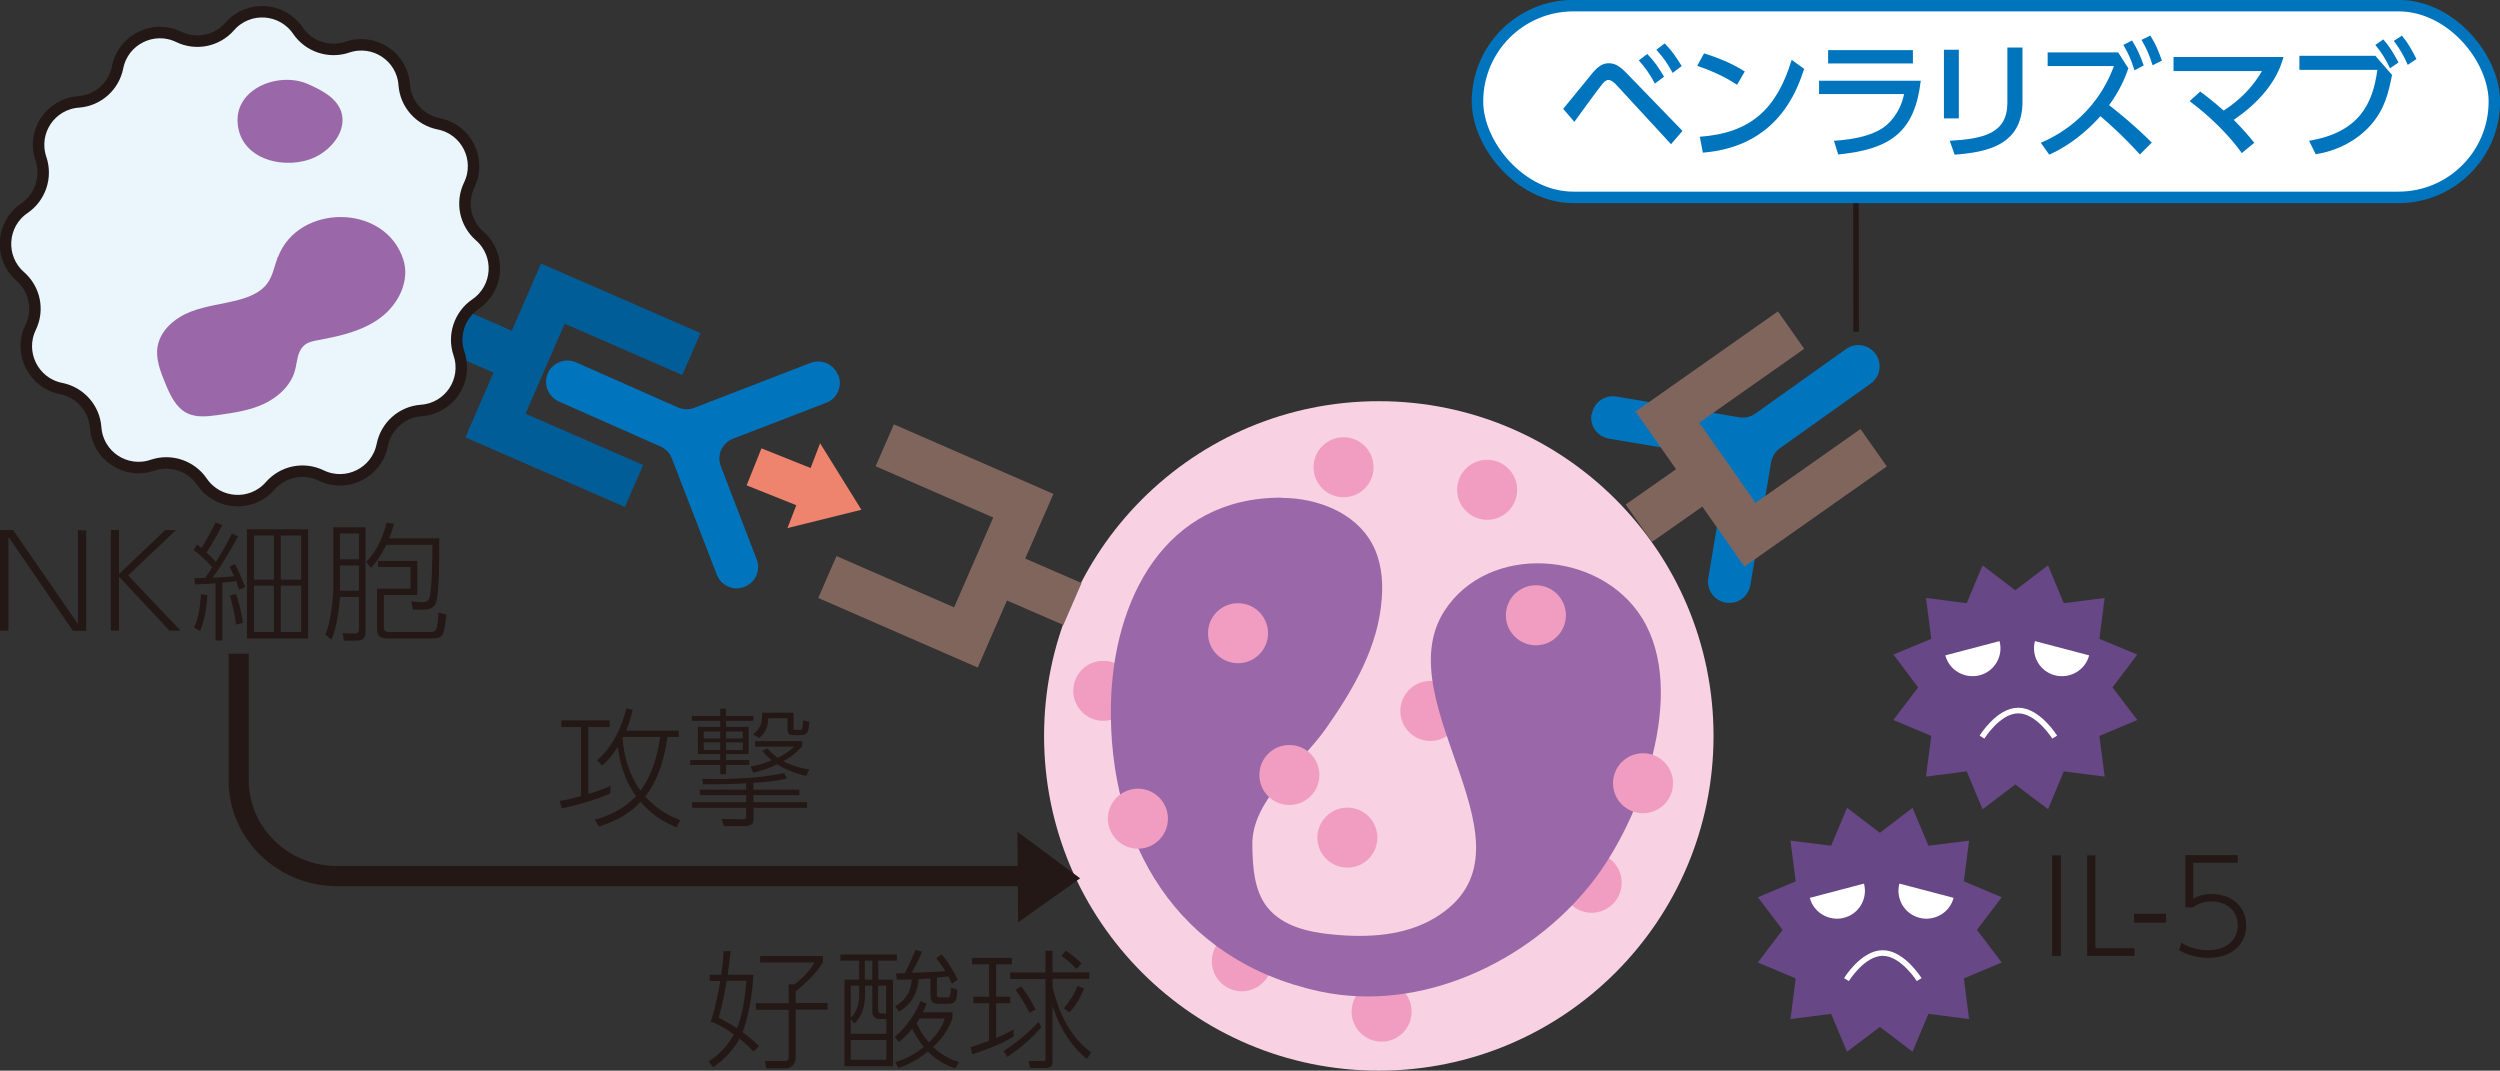 <?xml version="1.0" encoding="UTF-8"?><svg id="_レイヤー_2" xmlns="http://www.w3.org/2000/svg" viewBox="0 0 124.13 53.16"><rect x="0" y="0" width="124.13" height="53.16" fill="#333333" stroke="none"/><defs><style>.cls-1,.cls-2{fill:#fff;}.cls-3,.cls-4,.cls-2,.cls-5,.cls-6,.cls-7,.cls-8,.cls-9{stroke-miterlimit:10;}.cls-3,.cls-4,.cls-5,.cls-6,.cls-7,.cls-9{fill:none;}.cls-3,.cls-4,.cls-8{stroke:#231815;}.cls-4,.cls-6{stroke-width:.28px;}.cls-2{stroke:#0075bd;}.cls-2,.cls-8{stroke-width:.57px;}.cls-5{stroke:#ee846d;stroke-width:1.98px;}.cls-10{fill:#f8d2e2;}.cls-11{fill:#f09dc1;}.cls-6{stroke:#fff;}.cls-7{stroke:#005d97;}.cls-7,.cls-9{stroke-width:2.27px;}.cls-8{fill:#eaf5fc;}.cls-12{fill:#9a68a8;}.cls-13{fill:#0075bd;}.cls-14{fill:#674785;}.cls-9{stroke:#80655d;}.cls-15{fill:#231815;}.cls-16{fill:#ee846d;}</style></defs><g id="_レイヤー_1-2"><g><path class="cls-13" d="M79.02,20.56h0c-.1,.58,.29,1.12,.87,1.22l4.88,.82c.58,.1,.96,.64,.87,1.22l-.82,4.88c-.1,.58,.29,1.12,.87,1.22h0c.58,.1,1.12-.29,1.22-.87l1.03-6.1c.05-.28,.2-.52,.43-.69l4.51-3.21c.48-.34,.59-1,.25-1.47h0c-.34-.48-1-.59-1.47-.25l-4.51,3.21c-.23,.16-.51,.23-.79,.18l-6.1-1.03c-.58-.1-1.12,.29-1.22,.87Z"/><line class="cls-4" x1="92.15" y1="8.92" x2="92.16" y2="16.47"/><rect class="cls-2" x="73.36" y=".28" width="50.49" height="9.52" rx="4.76" ry="4.76"/><g><path class="cls-13" d="M77.61,5.41c.24-.28,1.27-1.56,1.49-1.82,.24-.28,.47-.45,.77-.45s.54,.12,.92,.52l2.75,2.84-.57,.66-2.72-2.95c-.11-.12-.25-.24-.39-.24-.12,0-.22,.1-.3,.2-.24,.29-1.19,1.61-1.39,1.88l-.55-.64Zm4.18-2.73c.36,.37,.59,.71,.83,1.13l-.45,.34c-.26-.48-.47-.78-.8-1.15l.42-.32Zm.87-.52c.33,.33,.57,.68,.84,1.12l-.45,.34c-.27-.49-.45-.75-.81-1.15l.42-.32Z"/><path class="cls-13" d="M86.25,4.21c-.41-.27-1.03-.62-1.98-.94l.34-.62c1.07,.33,1.71,.7,2.02,.9l-.38,.66Zm-1.84,2.58c2.53-.19,3.81-1.38,4.55-3.82l.62,.45c-.34,1.03-1.29,3.86-5.03,4.16l-.15-.78Z"/><path class="cls-13" d="M95.37,4c-.29,2.51-1.45,3.41-4.1,3.67l-.21-.68c1.11-.07,1.87-.29,2.37-.6,.35-.22,.92-.77,1.11-1.72h-4.22v-.66h5.06Zm-.39-1.51v.66h-4.21v-.66h4.21Z"/><path class="cls-13" d="M97.26,5.88h-.74V2.47h.74v3.42Zm3.16-.83c0,2.16-1.77,2.51-3.37,2.63l-.24-.69c1.68-.1,2.86-.36,2.86-1.89V2.36h.75v2.69Z"/><path class="cls-13" d="M105.68,3.38c-.17,.52-.48,1.2-.96,1.84,.51,.4,1.27,1.01,2.12,1.86l-.59,.59c-.87-.96-1.65-1.64-1.96-1.9-.33,.36-1.18,1.29-2.54,1.91l-.42-.59c.63-.27,2.68-1.23,3.63-3.81h-3.29v-.68h3.5l.5,.78Zm.18-1.37c.25,.4,.4,.73,.58,1.24l-.46,.24c-.17-.54-.28-.79-.55-1.26l.43-.22Zm.91-.24c.27,.42,.41,.77,.57,1.24l-.46,.23c-.16-.5-.27-.78-.55-1.26l.43-.21Z"/><path class="cls-13" d="M109.25,4.55c.22,.16,.57,.42,1.16,.94,.78-.5,1.44-1.16,1.9-1.96h-4.39v-.7h5.46c-.12,.44-.52,1.8-2.47,3.12,.49,.49,.86,.94,1.02,1.14l-.62,.51c-.93-1.29-2.08-2.19-2.59-2.58l.53-.48Z"/><path class="cls-13" d="M117.95,2.78l.82,.94c-.18,.89-.35,1.67-1.04,2.47-.46,.53-1.35,1.24-2.75,1.47l-.33-.67c2.49-.42,3.16-1.83,3.39-3.52h-3.87v-.7h3.78Zm.39-.82c.31,.36,.5,.67,.75,1.14l-.42,.29c-.24-.49-.4-.75-.73-1.16l.39-.27Zm.92-.19c.29,.35,.47,.66,.72,1.16l-.43,.29c-.23-.51-.37-.75-.69-1.19l.4-.26Z"/></g><circle class="cls-10" cx="68.46" cy="36.54" r="16.62"/><circle class="cls-11" cx="73.84" cy="24.32" r="1.49"/><circle class="cls-11" cx="66.71" cy="23.2" r="1.49"/><circle class="cls-11" cx="79.03" cy="43.83" r="1.49"/><circle class="cls-11" cx="71.02" cy="35.3" r="1.49"/><circle class="cls-11" cx="54.78" cy="34.3" r="1.49"/><circle class="cls-11" cx="66.9" cy="41.59" r="1.49"/><circle class="cls-11" cx="61.66" cy="47.73" r="1.49"/><circle class="cls-11" cx="68.6" cy="50.23" r="1.49"/><g><path class="cls-15" d="M37.41,48.39c-.09,1.66-.46,2.66-.54,2.86,.43,.31,.62,.5,.82,.68l-.27,.29c-.17-.18-.34-.36-.7-.65-.43,.8-1.05,1.23-1.31,1.42l-.22-.29c.36-.24,.87-.64,1.25-1.34-.62-.45-.95-.56-1.15-.63,.11-.34,.27-.82,.47-2.02h-.52v-.31h.57c.09-.62,.11-.95,.11-1.17h.36c-.03,.24-.04,.38-.15,1.17h1.28Zm-1.33,.31c-.04,.26-.2,1.2-.4,1.83,.22,.12,.45,.23,.91,.52,.14-.32,.38-1.08,.47-2.35h-.98Zm4.78-.92c-.36,.62-1.04,1.19-1.35,1.44v.58h1.58v.33h-1.58v2.37c0,.38-.27,.55-.5,.55h-.96l-.08-.37h.98c.17,.01,.21-.07,.21-.22v-2.32h-1.63v-.33h1.63v-.94h.29c.37-.25,.77-.69,.99-1.08h-2.7v-.32h3.12v.32Z"/><path class="cls-15" d="M44.53,47.39v.31h-.92v.94h.73v4.3h-2.41v-4.3h.73v-.94h-.93v-.31h2.79Zm-1.21,1.55h-.37v.48c0,.47-.13,1.05-.53,1.4l-.18-.22v.73h1.77v-.73h-.32c-.2,0-.38-.11-.38-.36v-1.3Zm-.66,0h-.42v1.61c.31-.32,.42-.73,.42-1.14v-.47Zm1.35,2.7h-1.77v.98h1.77v-.98Zm-.7-3.94h-.37v.94h.37v-.94Zm.7,1.24h-.41v1.21c0,.07,0,.17,.18,.17h.22v-1.38Zm2.5,.43c0,.12,.06,.15,.17,.15h.38c.09,0,.13,0,.16-.49l.32,.12c-.04,.51-.06,.69-.46,.69h-.52c-.13,0-.36-.06-.36-.36v-.9c-.07,0-.48,.03-.59,.04-.01,.5-.28,1.24-.98,1.61l-.19-.27c.79-.42,.82-1.17,.83-1.33-.22,.01-.47,.01-.74,.01l-.04-.31c.13,0,.27,0,.43-.01,.22-.38,.44-.91,.53-1.15l.33,.08c-.13,.34-.25,.57-.51,1.05,.43-.01,1.24-.04,1.67-.08-.1-.17-.26-.4-.45-.64l.26-.2c.36,.41,.7,1.04,.8,1.25l-.29,.22c-.07-.17-.1-.24-.17-.37-.17,.02-.36,.04-.57,.06v.82Zm.78,.89v.31c-.25,.69-.61,1.07-.96,1.42,.27,.24,.61,.53,1.29,.75l-.19,.31c-.77-.27-1.12-.61-1.36-.84-.31,.25-.68,.54-1.45,.82l-.17-.29c.69-.22,1.07-.48,1.42-.76-.2-.24-.34-.43-.58-.9-.18,.22-.33,.39-.66,.66l-.2-.26c.61-.51,1.07-1.24,1.27-1.77l.31,.12c-.08,.21-.11,.28-.19,.43h1.46Zm-1.63,.31c-.04,.08-.07,.11-.15,.23,.19,.42,.34,.64,.61,.96,.24-.24,.64-.64,.78-1.19h-1.25Z"/><path class="cls-15" d="M50.34,51.46c-.7,.44-1.75,.79-2.07,.89l-.07-.36c.17-.05,.34-.1,.91-.31v-1.87h-.78v-.32h.78v-1.61h-.85v-.32h1.98v.32h-.78v1.61h.7v.32h-.7v1.73c.53-.23,.74-.35,.87-.43v.36Zm-.52,.73c.81-.52,1.31-.99,1.75-1.45l.13,.27c-.59,.69-1.22,1.15-1.68,1.47l-.2-.3Zm2.44-4.99v1.08h1.83v.32h-1.83v.4c.5,2.15,1.54,2.97,1.91,3.25l-.2,.33c-.64-.49-1.29-1.35-1.71-2.63v2.7c0,.26-.04,.38-.4,.38h-.71l-.08-.35h.71c.13,.01,.13-.02,.13-.15v-3.92h-1.75v-.32h1.75v-1.08h.34Zm-1.14,3.09c-.24-.47-.46-.82-.7-1.15l.29-.16c.32,.42,.5,.73,.71,1.15l-.29,.15Zm2.33-2.19c-.3-.3-.49-.46-.75-.64l.23-.26c.42,.29,.59,.46,.77,.64l-.24,.26Zm-.63,1.96c.33-.4,.53-.72,.69-1.11l.32,.13c-.19,.45-.39,.81-.73,1.19l-.28-.21Z"/></g><path class="cls-12" d="M63.66,24.72c1.75,.01,3.62,.73,4.46,2.26,.45,.82,.56,1.78,.49,2.71-.16,2.42-1.42,4.55-2.78,6.49-1.27,1.8-3.69,3.54-3.65,5.79,.02,1.07,.08,2.23,.74,3.07,.75,.95,2.05,1.25,3.26,1.36,1.73,.17,3.58,.07,5.07-.83,5.63-3.4-2.5-10.63,.47-15.24,2.18-3.38,7.73-3.02,9.82,.37,2.28,3.69-.08,10.06-2.5,13.13-3.1,3.94-8.49,6.47-13.49,5.4-7.14-1.53-10.52-7.42-10.39-14.24,.1-5.2,2.67-10.32,8.5-10.28Z"/><g><polygon class="cls-14" points="93.34 41.35 94.96 40.11 95.75 41.99 97.77 41.74 97.51 43.76 99.39 44.55 98.16 46.17 99.39 47.79 97.51 48.58 97.77 50.6 95.75 50.34 94.96 52.22 93.34 50.99 91.71 52.22 90.92 50.34 88.9 50.6 89.16 48.58 87.28 47.79 88.51 46.17 87.28 44.55 89.16 43.76 88.9 41.74 90.92 41.99 91.71 40.11 93.34 41.35"/><path class="cls-1" d="M92.55,43.87c.2,.75-.25,1.51-.99,1.7s-1.51-.25-1.7-.99l2.7-.71Z"/><path class="cls-1" d="M94.31,43.87c-.2,.75,.25,1.51,.99,1.7s1.51-.25,1.7-.99l-2.7-.71Z"/><path class="cls-6" d="M91.68,48.64s.81-1.32,1.8-1.32,1.81,1.32,1.81,1.32"/></g><g><polygon class="cls-14" points="100.06 29.31 101.69 28.07 102.47 29.95 104.5 29.69 104.24 31.72 106.12 32.5 104.89 34.13 106.12 35.75 104.24 36.54 104.5 38.56 102.47 38.3 101.69 40.18 100.06 38.95 98.44 40.18 97.65 38.3 95.63 38.56 95.89 36.54 94.01 35.75 95.24 34.13 94.01 32.5 95.89 31.72 95.63 29.69 97.65 29.95 98.44 28.07 100.06 29.31"/><path class="cls-1" d="M99.28,31.83c.2,.75-.25,1.51-.99,1.7s-1.51-.25-1.7-.99l2.7-.71Z"/><path class="cls-1" d="M101.04,31.83c-.2,.75,.25,1.51,.99,1.7s1.51-.25,1.7-.99l-2.7-.71Z"/><path class="cls-6" d="M98.41,36.6s.81-1.32,1.8-1.32,1.81,1.32,1.81,1.32"/></g><circle class="cls-11" cx="61.47" cy="31.44" r="1.49"/><circle class="cls-11" cx="64.02" cy="38.48" r="1.49"/><circle class="cls-11" cx="56.5" cy="40.65" r="1.49"/><circle class="cls-11" cx="81.58" cy="38.89" r="1.49"/><circle class="cls-11" cx="76.26" cy="30.55" r="1.49"/><polyline class="cls-9" points="93.03 22.23 86.89 26.55 82.79 20.71 88.93 16.39"/><line class="cls-9" x1="84.15" y1="24.03" x2="81.37" y2="25.98"/><path class="cls-13" d="M41.63,18.63h0c.21,.55-.06,1.16-.61,1.37l-4.62,1.78c-.55,.21-.82,.82-.61,1.37l1.78,4.62c.21,.55-.06,1.16-.61,1.37h0c-.55,.21-1.16-.06-1.37-.61l-2.23-5.77c-.1-.26-.3-.47-.56-.59l-5.06-2.24c-.53-.24-.77-.86-.54-1.4h0c.24-.53,.86-.77,1.4-.54l5.06,2.24c.26,.11,.55,.12,.81,.02l5.77-2.23c.55-.21,1.16,.06,1.37,.61Z"/><polyline class="cls-9" points="41.08 28.65 47.96 31.65 50.81 25.11 43.93 22.11"/><line class="cls-9" x1="50.14" y1="28.64" x2="53.25" y2="29.99"/><polyline class="cls-7" points="34.33 17.58 27.45 14.58 24.6 21.13 31.48 24.13"/><line class="cls-7" x1="25.27" y1="17.6" x2="22.16" y2="16.24"/><g><path class="cls-15" d="M102.33,42.47v4.99h-.44v-4.99h.44Z"/><path class="cls-15" d="M104.04,42.47v4.61h1.94v.38h-2.35v-4.99h.42Z"/><path class="cls-15" d="M107.55,45.37v.44h-1.59v-.44h1.59Z"/><path class="cls-15" d="M111.11,42.84h-2.21v1.78c.15-.08,.43-.23,.92-.23,1.02,0,1.71,.66,1.71,1.56s-.69,1.61-1.88,1.61c-.51,0-1.01-.13-1.46-.38l.12-.37c.59,.37,1.17,.37,1.31,.37,1.02,0,1.49-.58,1.49-1.24,0-.71-.54-1.18-1.31-1.18-.33,0-.65,.09-.91,.29h-.38v-2.59h2.6v.38Z"/></g><g><path class="cls-15" d="M.66,26.33l3.21,4.65v-4.65h.41v4.99h-.66L.42,26.66v4.65H0v-4.99H.66Z"/><path class="cls-15" d="M5.92,28.49l2.28-2.17h.54l-2.38,2.25,2.6,2.74h-.55l-2.5-2.68v2.68h-.41v-4.99h.41v2.17Z"/><path class="cls-15" d="M11.81,26.65c-.26,.47-.7,1.28-1.26,2.04,.68-.04,.86-.06,1.07-.08-.13-.3-.15-.33-.22-.48l.26-.13c.16,.29,.41,.87,.52,1.15l-.31,.14c-.04-.14-.06-.22-.15-.44-.22,.04-.27,.04-.68,.08v2.87h-.34v-2.84c-.35,.03-.5,.04-1.02,.06l-.03-.31c.11,0,.43-.01,.54-.02,.13-.18,.21-.3,.35-.52-.12-.15-.52-.57-.93-.86l.17-.27c.09,.06,.14,.1,.22,.17,.25-.4,.49-.84,.7-1.26l.34,.12c-.11,.2-.47,.9-.79,1.36,.28,.26,.35,.34,.47,.47,.29-.45,.55-.93,.8-1.41l.29,.14Zm-2.18,4.52c.26-.53,.33-1.31,.35-1.66l.32,.04c-.03,.51-.13,1.27-.37,1.78l-.3-.17Zm2.09-.16c-.04-.45-.16-.94-.31-1.44l.31-.08c.08,.22,.29,.94,.34,1.44l-.34,.08Zm3.58-4.73v5.42h-3.04v-5.42h3.04Zm-1.7,.31h-.99v2.19h.99v-2.19Zm0,2.49h-.99v2.3h.99v-2.3Zm1.35-2.49h-1.01v2.19h1.01v-2.19Zm0,2.49h-1.01v2.3h1.01v-2.3Z"/><path class="cls-15" d="M18.15,26.18v5.21c0,.3-.15,.42-.46,.42h-.61l-.07-.37,.6,.02c.21,0,.21-.14,.21-.22v-1.6h-.94c-.03,.57-.17,1.6-.43,2.12l-.3-.26c.34-.72,.4-2.22,.4-2.23v-3.09h1.61Zm-.33,.31h-.94v1.28h.94v-1.28Zm0,1.59h-.94v1.25h.94v-1.25Zm3.99-1.34c0,1.29,0,2.59-.15,3.13-.05,.18-.14,.4-.66,.4h-.5l-.08-.4,.54,.03c.05,0,.24,0,.33-.13,.17-.3,.18-2.22,.18-2.72h-2.29c-.34,.68-.6,.97-.76,1.14l-.24-.29c.64-.66,.91-1.49,1.01-1.95l.36,.05c-.04,.2-.07,.35-.23,.73h2.51Zm-1.1,2.8h-1.65v1.59c0,.13,0,.25,.29,.25h2.01c.27,0,.36,0,.41-.97l.4,.11c-.13,1.03-.15,1.18-.72,1.18h-2.17c-.31,0-.56-.03-.56-.46v-2.01h1.66v-1.08h-1.61v-.3h1.95v1.68Z"/></g><g><path class="cls-15" d="M30.31,39.39c-.68,.33-1.96,.66-2.41,.75l-.11-.37c.25-.04,.5-.09,1.06-.24v-3.43h-.98v-.33h2.4v.33h-1.06v3.32c.52-.15,.85-.29,1.1-.4v.36Zm3.39-3.12v.32h-.56c-.06,.44-.25,1.86-1.1,2.96,.7,.78,1.44,1.06,1.73,1.17l-.17,.36c-.37-.15-1.12-.47-1.79-1.27-.76,.81-1.63,1.08-2.07,1.23l-.21-.34c1.23-.34,1.79-.89,2.05-1.17-.36-.5-.78-1.3-.9-2.45-.36,.56-.64,.81-.78,.93l-.25-.26c.66-.57,1.21-1.51,1.44-2.57l.33,.05c-.07,.29-.16,.62-.33,1.05h2.61Zm-2.76,.32l-.03,.05c.07,.94,.34,1.85,.89,2.62,.75-1,.93-2.35,.98-2.67h-1.84Z"/><path class="cls-15" d="M36.05,35.19v.36h1.36v.24h-1.36v.3h1.12v1.35h-1.12v.3h1.15v.24h-1.15v.46h-.29v-.46h-1.49v-.24h1.49v-.3h-1.11v-1.35h1.11v-.3h-1.41v-.24h1.41v-.36h.29Zm-1.18,3.48c.16,0,.37,.01,.7,.01,.49,0,2.17-.02,3.36-.3l.15,.27c-.57,.14-1.22,.2-1.67,.22v.34h2.28v.27h-2.28v.35h2.66v.28h-2.66v.54c0,.19,0,.37-.48,.37h-.99l-.11-.36,.97,.02c.25,0,.25-.03,.25-.24v-.33h-2.68v-.28h2.68v-.35h-2.3v-.27h2.3v-.32c-.58,.04-1.57,.06-2.14,.05l-.04-.28Zm.89-2.35h-.82v.35h.82v-.35Zm0,.54h-.82v.38h.82v-.38Zm1.12-.54h-.83v.35h.83v-.35Zm0,.54h-.83v.38h.83v-.38Zm.4,1.2c.25-.05,.52-.1,1.04-.31-.27-.22-.37-.34-.47-.47l.24-.12c.15,.16,.29,.29,.52,.47,.45-.22,.66-.41,.83-.56h-1.95v-.27h2.34v.25c-.15,.17-.41,.46-.94,.75,.5,.26,1.06,.37,1.29,.41l-.15,.32c-.25-.06-.86-.22-1.44-.58-.45,.22-.87,.33-1.19,.42l-.13-.3Zm2.12-2.67v.73c0,.11,0,.12,.11,.12h.18c.16,0,.16-.03,.18-.47l.31,.06c-.03,.52-.08,.67-.43,.67h-.32c-.28,0-.33-.08-.33-.34v-.5h-.95c-.03,.41-.1,.68-.46,.99l-.29-.19c.33-.28,.44-.46,.45-1.07h1.55Z"/></g><path class="cls-8" d="M11.41,1.31h0c.92-1.05,2.59-.95,3.38,.21h0c.54,.79,1.55,1.13,2.46,.82h0c1.33-.45,2.72,.47,2.82,1.87h0c.07,.96,.77,1.75,1.72,1.94h0c1.37,.27,2.12,1.77,1.51,3.03h0c-.42,.87-.21,1.9,.52,2.54h0c1.05,.92,.95,2.59-.21,3.38h0c-.79,.54-1.13,1.55-.82,2.46h0c.45,1.33-.47,2.72-1.87,2.82h0c-.96,.07-1.75,.77-1.94,1.72h0c-.27,1.37-1.77,2.12-3.03,1.51h0c-.87-.42-1.9-.21-2.54,.52h0c-.92,1.05-2.59,.95-3.38-.21h0c-.54-.79-1.55-1.13-2.46-.82h0c-1.33,.45-2.72-.47-2.82-1.87h0c-.07-.96-.77-1.75-1.72-1.94h0c-1.37-.27-2.12-1.77-1.51-3.03h0c.42-.87,.21-1.9-.52-2.54h0c-1.05-.92-.95-2.59,.21-3.38h0c.79-.54,1.13-1.55,.82-2.46h0c-.45-1.33,.47-2.72,1.87-2.82h0c.96-.07,1.75-.77,1.94-1.72h0c.27-1.37,1.77-2.12,3.03-1.51h0c.87,.42,1.9,.21,2.54-.52Z"/><path class="cls-12" d="M15.65,7.8c.86-.41,1.59-1.36,1.29-2.26-.24-.7-.98-1.07-1.66-1.37-1.41-.62-3.62,.2-3.48,1.95,.14,1.86,2.45,2.35,3.85,1.68Z"/><path class="cls-12" d="M13.79,12.76c-.16,.44-.24,.92-.51,1.3-.33,.46-.89,.68-1.43,.83-.79,.21-1.62,.29-2.39,.59s-1.48,.9-1.63,1.7c-.12,.63,.14,1.27,.38,1.86,.24,.58,.52,1.2,1.09,1.48,.46,.22,1,.16,1.5,.09,.78-.11,1.58-.22,2.29-.55s1.36-.92,1.56-1.68c.11-.42,.11-.91,.43-1.21,.2-.19,.49-.24,.76-.29,1.08-.2,2.18-.45,3.06-1.11s1.46-1.82,1.13-2.87c-.89-2.81-5.22-2.81-6.23-.13Z"/><path class="cls-3" d="M11.85,32.46v6.27c0,2.64,2.19,4.77,4.89,4.77H51.38"/><line class="cls-5" x1="37.44" y1="23.18" x2="41.44" y2="24.78"/><polygon class="cls-16" points="40.72 22.01 42.77 25.31 39.1 26.22 40.72 22.01"/><polygon class="cls-15" points="50.52 41.3 53.63 43.61 50.55 45.8 50.52 41.3"/></g></g></svg>